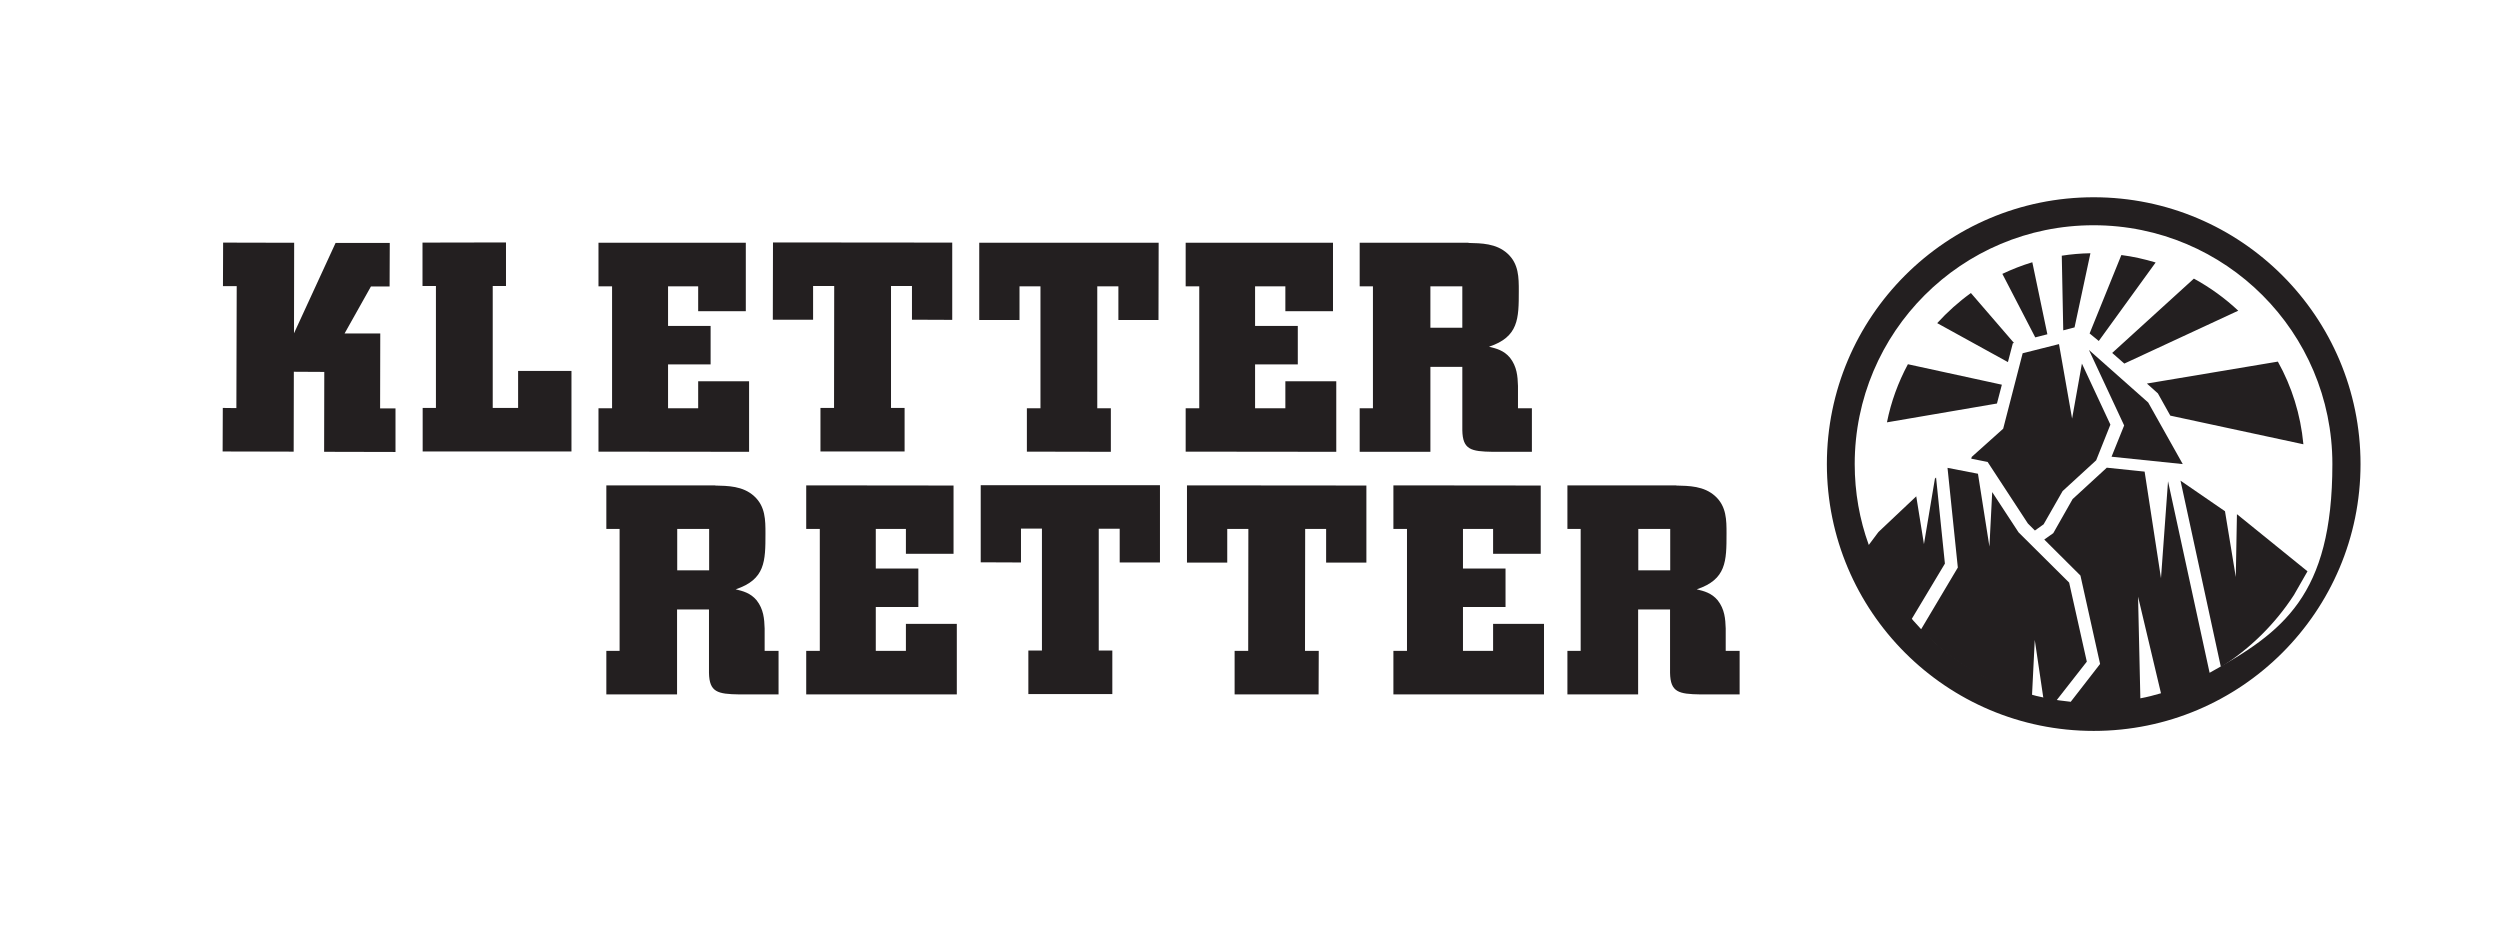<?xml version="1.0" encoding="UTF-8"?>
<svg xmlns="http://www.w3.org/2000/svg" xmlns:xlink="http://www.w3.org/1999/xlink" version="1.1" viewBox="0 0 1527.2 566.9">
  <defs>
    <style>
      .cls-1 {
        fill: none;
      }

      .cls-2 {
        fill: #231f20;
        fill-rule: evenodd;
      }

      .cls-3 {
        clip-path: url(#clippath-1);
      }

      .cls-4 {
        clip-path: url(#clippath-2);
      }

      .cls-5 {
        clip-path: url(#clippath);
      }
    </style>
    <clipPath id="clippath">
      <path class="cls-1" d="M1116,283.5c0,90,73,163,163,163s163-73,163-163-73-163-163-163-163,73-163,163"/>
    </clipPath>
    <clipPath id="clippath-1">
      <path class="cls-1" d="M1116,283.5c0,90,73,163,163,163s163-73,163-163-73-163-163-163-163,73-163,163"/>
    </clipPath>
    <clipPath id="clippath-2">
      <rect class="cls-1" x="0" width="1527.2" height="566.9"/>
    </clipPath>
  </defs>
  <!-- Generator: Adobe Illustrator 28.7.1, SVG Export Plug-In . SVG Version: 1.2.0 Build 142)  -->
  <g>
    <g id="Layer_1">
      <g>
        <g class="cls-5">
          <path class="cls-2" d="M991.9,283.5c0-158.6,128.5-287.1,287.1-287.1s287.1,128.5,287.1,287.1-128.5,287.1-287.1,287.1-287.1-128.5-287.1-287.1M1306.1,364.5l14,59c-4.1,1.2-8.3,2.3-12.6,3.1l-1.4-62.1ZM1243.2,324l5.2-3.7,11.6-20.3,20.5-18.8,8.7-21.8-17.4-37.3-6,33.6-8-45.5-22.2,5.6-11.9,46.1-19.2,17.2-.3,1.1,10,2,24.6,37.6,4.3,4.3ZM1264.9,428.7c-38.3-3.7-72.3-22.1-96.2-49.7l-.8-1,20.2-33.7-5.4-52.6-.7.7-6.7,40-4.7-29.2-23.1,21.8-5.9,7.9c-5.6-15.4-8.6-32.1-8.6-49.4,0-80.6,65.3-145.9,145.9-145.9s145.9,65.3,145.9,145.9-30.3,102.6-75,127.5l-25.4-117-4.3,59.2-10-65.1-23.1-2.4-20.9,19.2-11.8,20.8-5.5,3.9,22.1,22,12,54-18,23.2ZM1277,154.7l-9.7,45.3-6.9,1.8-.9-45.6c5.7-.9,11.6-1.4,17.5-1.5M1316.8,160.4l-34.7,47.9-5.6-4.6,19.4-47.9c7.1.9,14.1,2.5,20.8,4.5M1367.3,189.8l-69.6,32.3-7.4-6.5,49.9-45.4c9.9,5.4,19,12,27.1,19.6M1165.5,222.5l57.4,12.5-3,11.5-67.2,11.5c2.5-12.6,6.9-24.5,12.8-35.5M1407.1,271.4l-81.3-17.5-7.6-13.6-6.7-6,80-13.4c8.5,15.2,13.9,32.3,15.6,50.5M1203.9,178.9l26.4,30.6-.7.2-3,11.5-43.2-23.8c6.2-6.8,13.1-13,20.6-18.4M1241.5,160.2l9.2,44-7.4,1.9-20.1-38.8c5.9-2.8,12-5.2,18.3-7.1"/>
        </g>
        <g class="cls-3">
          <polygon class="cls-2" points="1312.3 245.9 1333.4 283.5 1289.9 279 1297.6 259.9 1276.1 213.8 1312.3 245.9"/>
          <path class="cls-2" d="M1332,293.6l27.2,18.7,6.6,40.2.7-38.4,43.1,34.9-8.3,14.5c-11.5,17.7-26.7,32.7-44.6,44l-24.7-114Z"/>
          <path class="cls-2" d="M1274.7,404.3l-18.7,23.9c-2.6-.4-5.2-.9-7.7-1.4l-5.3-35.9-1.7,34.2c-26.3-7-49.7-21.2-67.9-40.4l22.6-38-6.3-60.9,18.6,3.6,7,44.5,1.7-33.3,16.1,24.6,30.9,30.7,10.8,48.3Z"/>
        </g>
        <polygon class="cls-2" points="205 148.4 179.6 203.6 179.7 148.3 136.3 148.2 136.2 174.8 144.6 174.8 144.4 249.3 136.1 249.2 136 275.8 179.4 275.9 179.5 227.1 198.1 227.2 198 276 241.6 276.1 241.6 249.5 232.2 249.5 232.3 203.7 210.5 203.7 226.6 175 238 175 238.1 148.4 205 148.4"/>
        <polygon class="cls-2" points="258.1 174.7 266.3 174.7 266.3 249.2 258.2 249.2 258.2 275.8 349.1 275.8 349.1 226.6 316.5 226.6 316.5 249.2 301 249.2 301 174.7 309.1 174.7 309.1 148.1 258.1 148.2 258.1 174.7"/>
        <polygon class="cls-2" points="365.6 174.9 373.9 174.9 373.9 249.4 365.6 249.4 365.6 275.9 457.6 276 457.6 232.9 426.5 232.9 426.5 249.4 408.1 249.4 408.1 222.6 434.1 222.6 434.1 199.1 408.1 199.1 408.1 174.9 426.5 174.9 426.5 190.1 455.6 190.1 455.6 148.3 365.6 148.3 365.6 174.9"/>
        <polygon class="cls-2" points="472.2 148.1 472.1 195.3 496.7 195.3 496.7 174.7 509.6 174.7 509.5 249.2 501.2 249.2 501.2 275.8 552.6 275.8 552.6 249.2 544.3 249.2 544.3 174.7 557.1 174.7 557.1 195.3 581.7 195.4 581.7 148.2 472.2 148.1"/>
        <g class="cls-4">
          <path class="cls-2" d="M897.1,148.3h-66.5c0,0,0,26.6,0,26.6h8.1s0,74.5,0,74.5h-8.1s0,26.6,0,26.6h43.2s0-51.9,0-51.9h19.5s0,38.7,0,38.7c.2,11.9,5.3,13,18.5,13.2h24s0-26.6,0-26.6h-8.5s0-13.7,0-13.7c-.2-5.8-.6-11.7-4.9-17.2-3.8-4.5-8.3-5.6-12.8-6.7,18.1-6,18.2-17.2,18.2-34,0-8.3,0-16.6-6.9-22.9-6.9-6.3-16.1-6.3-23.9-6.5M893.3,200.2h-19.5s0-25.3,0-25.3h19.5s0,25.3,0,25.3Z"/>
          <polygon class="cls-2" points="598.2 148.3 598.2 195.5 622.8 195.5 622.8 174.9 635.6 174.9 635.6 249.4 627.3 249.4 627.3 275.9 678.6 276 678.6 249.4 670.3 249.4 670.3 174.9 683.2 174.9 683.2 195.5 707.7 195.5 707.8 148.3 598.2 148.3"/>
          <polygon class="cls-2" points="724.3 174.9 732.6 174.9 732.6 249.4 724.3 249.4 724.3 275.9 816.3 276 816.3 232.9 785.2 232.9 785.2 249.4 766.7 249.4 766.7 222.6 792.8 222.6 792.8 199.1 766.7 199.1 766.7 174.9 785.2 174.9 785.2 190.1 814.3 190.1 814.3 148.3 724.3 148.3 724.3 174.9"/>
          <polygon class="cls-2" points="492.5 323.1 500.8 323.1 500.8 397.6 492.5 397.6 492.5 424.2 584.5 424.2 584.5 381.1 553.4 381.1 553.4 397.6 535 397.6 535 370.8 561 370.8 561 347.3 535 347.3 535 323.1 553.4 323.1 553.4 338.3 582.5 338.3 582.5 296.6 492.5 296.5 492.5 323.1"/>
          <polygon class="cls-2" points="599.1 296.4 599.1 343.5 623.7 343.6 623.7 322.9 636.5 322.9 636.5 397.4 628.2 397.4 628.2 424 679.5 424 679.5 397.4 671.2 397.4 671.2 323 684 323 684 343.6 708.6 343.6 708.6 296.4 599.1 296.4"/>
          <path class="cls-2" d="M1024,296.5h-66.5c0,0,0,26.6,0,26.6h8.1s0,74.5,0,74.5h-8.1s0,26.6,0,26.6h43.2s0-51.9,0-51.9h19.5s0,38.7,0,38.7c.2,11.9,5.3,13,18.5,13.2h24s0-26.6,0-26.6h-8.5s0-13.7,0-13.7c-.2-5.8-.6-11.7-4.9-17.2-3.8-4.5-8.3-5.6-12.8-6.7,18.1-6,18.2-17.2,18.2-34,0-8.3,0-16.6-6.9-22.9-6.9-6.3-16.1-6.3-23.9-6.5M1020.3,348.4h-19.5s0-25.3,0-25.3h19.5s0,25.3,0,25.3Z"/>
          <polygon class="cls-2" points="725.1 296.5 725.1 343.7 749.7 343.7 749.7 323.1 762.6 323.1 762.5 397.6 754.2 397.6 754.2 424.2 805.5 424.2 805.6 397.6 797.2 397.6 797.3 323.1 810.1 323.1 810.1 343.7 834.7 343.7 834.7 296.6 725.1 296.5"/>
          <polygon class="cls-2" points="851.2 323.1 859.5 323.1 859.5 397.6 851.2 397.6 851.2 424.2 943.2 424.2 943.2 381.1 912.1 381.1 912.1 397.6 893.7 397.6 893.7 370.8 919.7 370.8 919.7 347.3 893.7 347.3 893.7 323.1 912.1 323.1 912.1 338.3 941.2 338.3 941.2 296.6 851.2 296.5 851.2 323.1"/>
          <path class="cls-2" d="M436.9,296.5h-66.5c0,0,0,26.6,0,26.6h8.1s0,74.5,0,74.5h-8.1s0,26.6,0,26.6h43.2s0-51.9,0-51.9h19.5s0,38.7,0,38.7c.2,11.9,5.3,13,18.5,13.2h24s0-26.6,0-26.6h-8.5s0-13.7,0-13.7c-.2-5.8-.6-11.7-4.9-17.2-3.8-4.5-8.3-5.6-12.8-6.7,18.1-6,18.2-17.2,18.2-34,0-8.3,0-16.6-6.9-22.9-6.9-6.3-16.1-6.3-23.9-6.5M433.2,348.4h-19.5s0-25.3,0-25.3h19.5s0,25.3,0,25.3Z"/>
        </g>
      </g>
    </g>
  </g>
</svg>